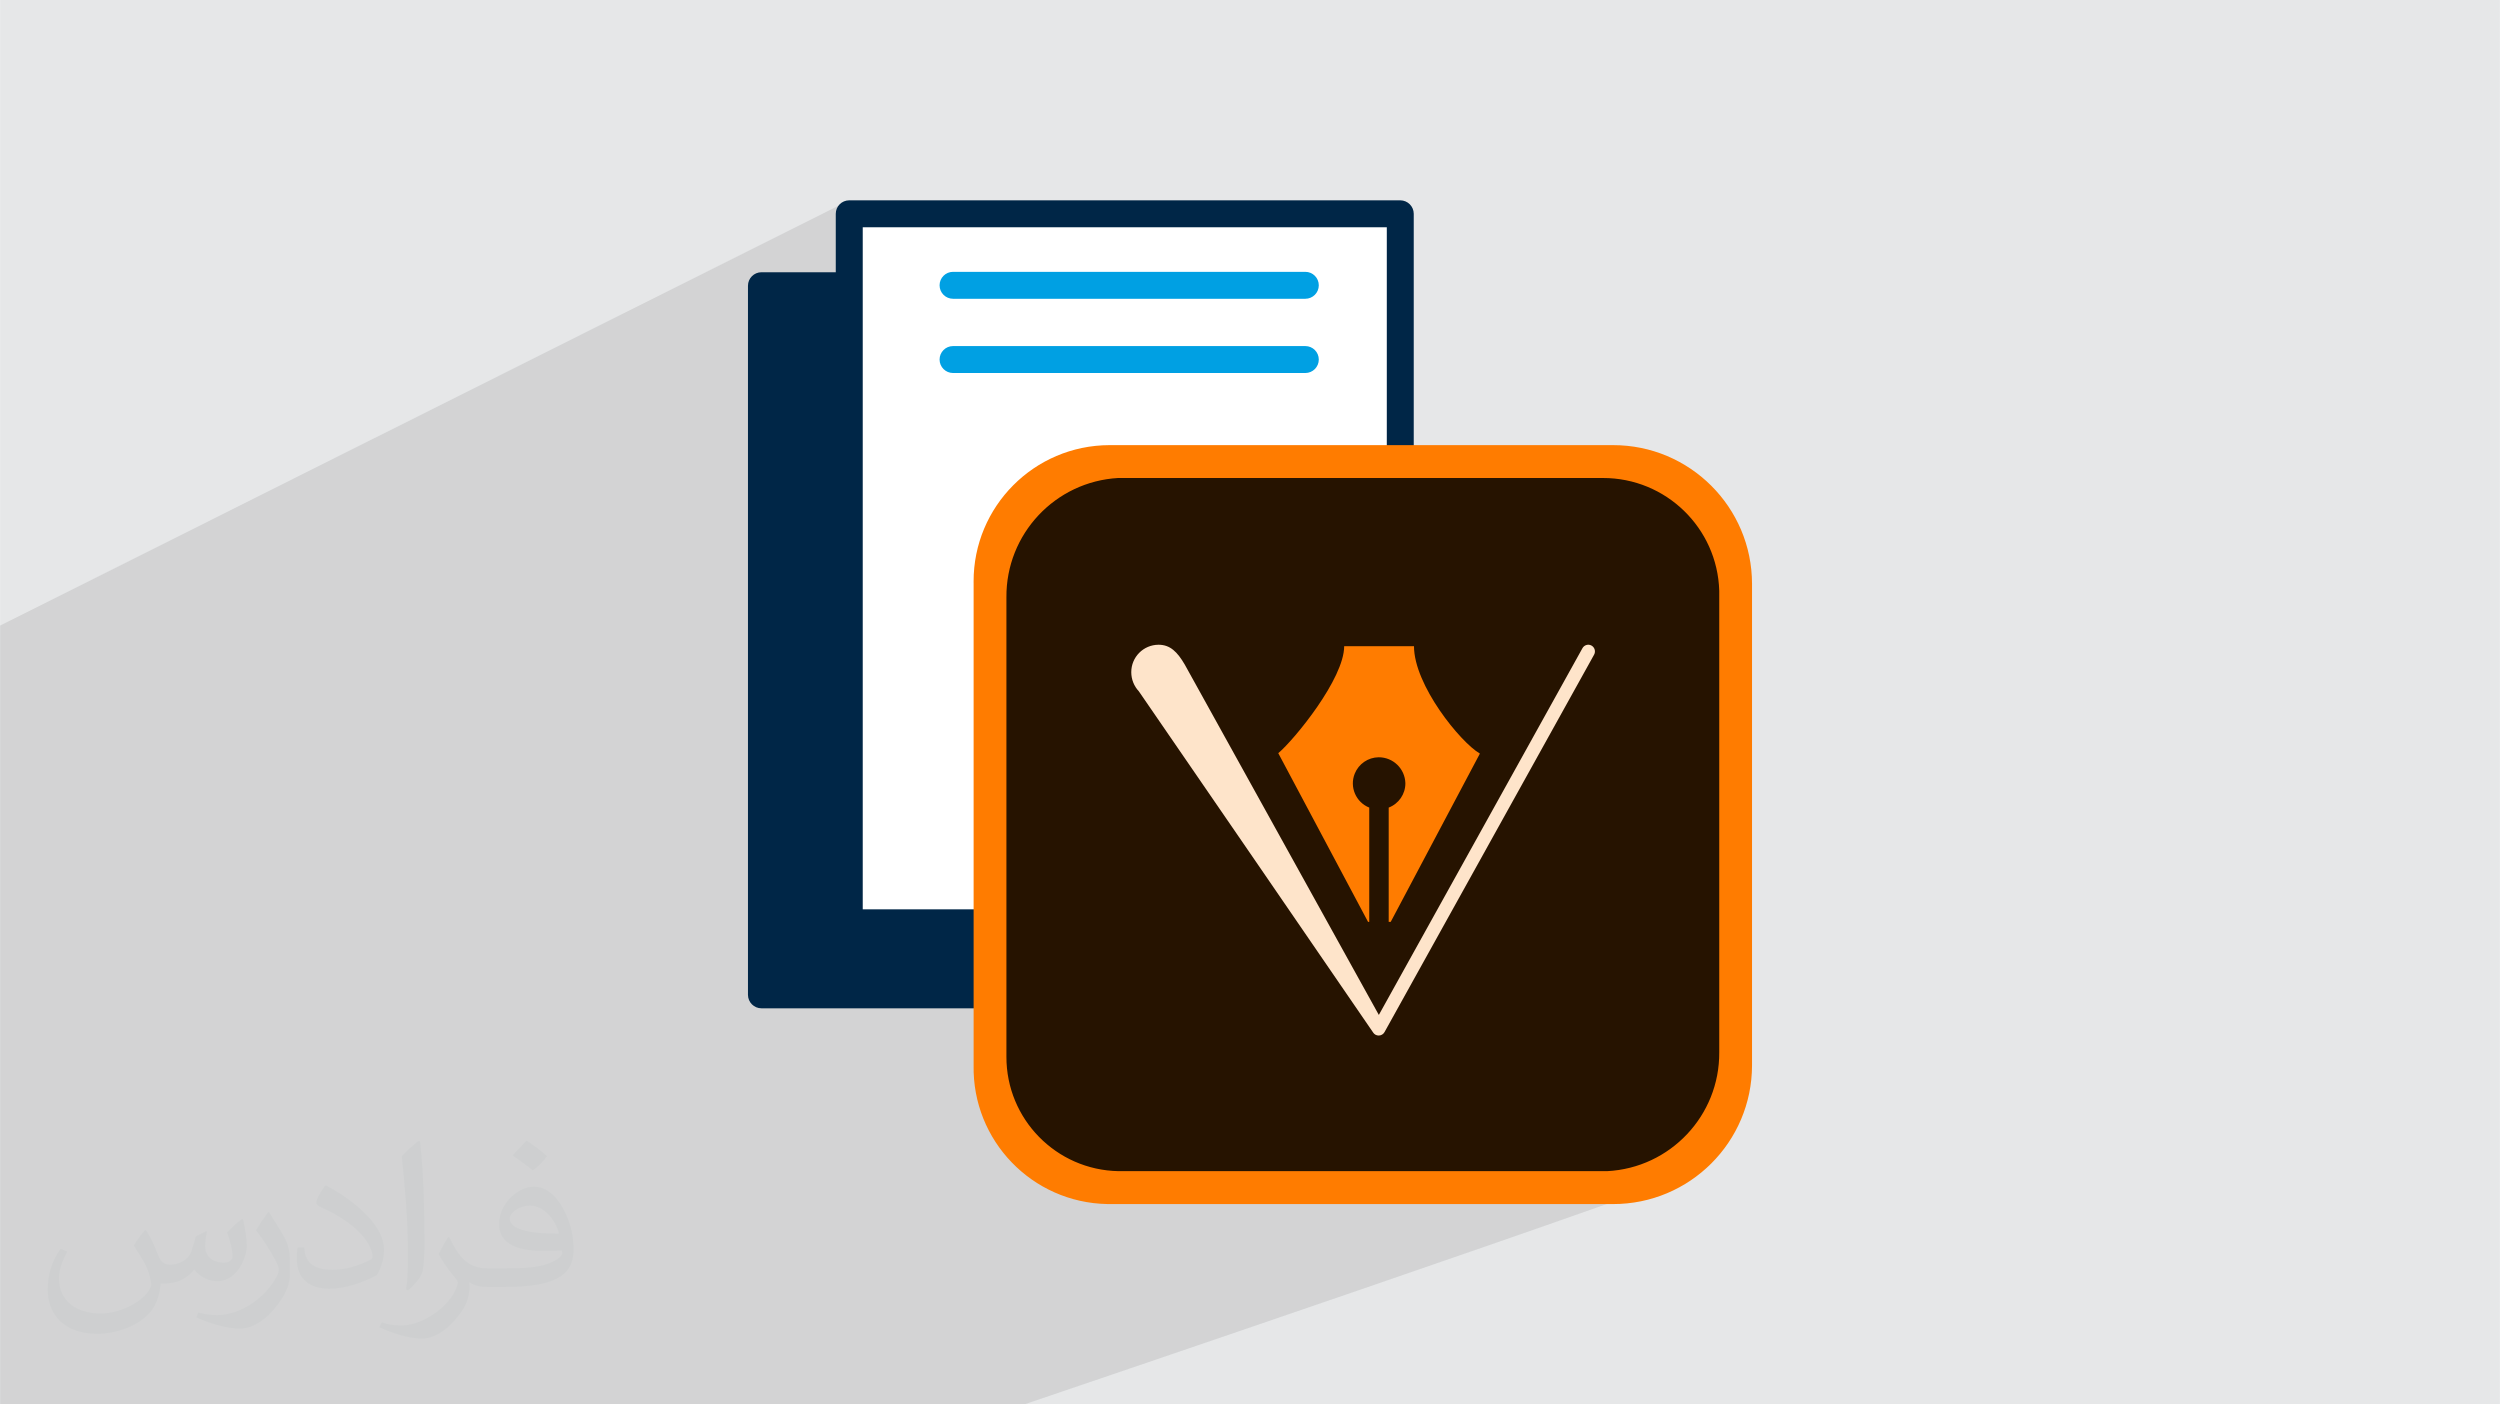 <?xml version="1.0" encoding="UTF-8"?>
<!DOCTYPE svg PUBLIC "-//W3C//DTD SVG 1.0//EN" "http://www.w3.org/TR/2001/REC-SVG-20010904/DTD/svg10.dtd">
<!-- Creator: CorelDRAW -->
<svg xmlns="http://www.w3.org/2000/svg" xml:space="preserve" width="3.708in" height="2.083in" version="1.0" style="shape-rendering:geometricPrecision; text-rendering:geometricPrecision; image-rendering:optimizeQuality; fill-rule:evenodd; clip-rule:evenodd"
viewBox="0 0 3702.73 2080.18"
 xmlns:xlink="http://www.w3.org/1999/xlink"
 xmlns:xodm="http://www.corel.com/coreldraw/odm/2003">
 <defs>
  <style type="text/css">
   <![CDATA[
    .fil6 {fill:#261300}
    .fil0 {fill:#E6E7E8}
    .fil8 {fill:#FEE4CA}
    .fil7 {fill:#FF7C00}
    .fil3 {fill:white}
    .fil5 {fill:#00A0E3;fill-rule:nonzero}
    .fil4 {fill:#002647;fill-rule:nonzero}
    .fil1 {fill:#373435;fill-opacity:0.031}
    .fil2 {fill:#2B2A29;fill-opacity:0.102}
   ]]>
  </style>
 </defs>
 <g id="Layer_x0020_1">
  <polygon class="fil0" points="-0,0 3702.73,0 3702.73,2080.18 -0,2080.18 "/>
  <path class="fil1" d="M215.96 1821.93c7.07,10.71 11.65,21.01 16.13,32.45 3.33,6.66 5.09,18.93 20.7,18.93 4.57,0 11.13,-1.35 16.95,-4.57 6.55,-3.44 11.54,-8.64 14.15,-16.53l6.24 -21.01 15.19 -7.49 1.04 1.04c-2.08,7.91 -2.59,15.5 -2.59,21.43 0,17.57 15.19,24.23 27.25,24.23 7.07,0 13.42,-3.44 13.42,-9.89 0,-8.32 -3.53,-22.47 -8.12,-35.16 7.07,-7.07 14.15,-14.15 22.26,-19.87l1.25 0.63c3.53,14.98 5.51,29.75 5.51,39.63 0,9.67 -4.27,20.39 -7.8,27.36 -7.28,13.73 -20.18,24.65 -35.78,24.65 -11.85,0 -25.06,-5.93 -34.12,-16.95l-0.52 0c-8.53,10.61 -21.74,20.18 -42.86,20.18l-6.55 0c-1.04,13.94 -4.05,23.81 -8.64,32.66 -12.58,24.54 -49.92,41.92 -85.08,41.92 -48.89,0 -73.43,-28.19 -73.43,-65.73 0,-23.19 7.59,-44.72 19.24,-60.01l9.56 3.95c-7.28,13.94 -12.17,27.04 -12.17,39.94 0,35.16 28.61,51.9 61.58,51.9 30.58,0 68.44,-19.45 75.31,-42.02 -2.59,-24.65 -11.85,-36.19 -26,-58.66 4.27,-7.49 9.78,-14.98 16.64,-22.98l1.25 0 0 0 0 0 -0.01 -0.04zm563.83 -132.3c10.3,6.45 20.39,14.04 30.27,22.78 -5.51,7.8 -12.38,14.88 -20.91,21.12 -9.89,-8.01 -19.76,-14.88 -29.86,-22.16 6.86,-7.7 13.63,-15.08 20.49,-21.74l0 0 0 0 0 0 0 0 0 0 0.01 0zm5.3 96.11c-16.64,0 -30.27,10.92 -30.27,19.03 0,17.38 33.28,22.78 73.12,22.56 -4.99,-20.39 -22.47,-41.61 -42.86,-41.61l0 0.01zm-37.35 92.99c21.64,0 40.57,-0.63 55.02,-4.27 16.13,-4.05 29.75,-12.17 29.75,-17.78 0,-1.46 0,-3.22 -0.52,-4.68 -9.05,0.83 -19.45,0.83 -28.5,0.83 -29.33,0 -51.79,-6.66 -60.64,-23.09 -2.19,-4.57 -3.74,-9.67 -3.74,-15.5 0,-15.92 6.86,-31.41 18.93,-42.13 10.08,-8.84 21.22,-14.35 32.55,-14.35 20.49,0 36.81,16.44 48.26,42.34 6.24,14.15 10.5,30.47 10.5,51.07 0,13.73 -3.74,25.27 -12.27,33.8 -15.92,15.4 -45.24,21.22 -90.17,21.22l-20.39 0 0 0 -5.3 0c-11.13,0 -19.14,-1.98 -25.48,-6.86l-1.04 0c0.31,2.59 0.52,5.09 0.52,7.49 0,10.08 -3.33,22.98 -10.08,33.28 -19.97,29.64 -41.61,42.53 -60.33,42.53 -18.93,0 -42.13,-7.28 -63.03,-16.75l3.74 -7.28c6.76,2.81 16.13,4.68 29.02,4.68 33.8,0 78.21,-32.45 83.72,-64.17 -1.25,-2.59 -3.53,-6.03 -6.76,-9.67 -9.89,-11.75 -16.13,-21.53 -21.95,-31.82 4.99,-9.89 9.56,-17.78 13.83,-24.96l1.77 -0.21c14.46,29.44 27.56,46.28 56.78,46.28l4.57 0 0 0 21.22 0 0 0 0 0 0 0 0 0 0 0 0.04 0zm-146.45 31.1c2.5,-13.52 2.7,-28.7 2.7,-42.86l0 -21.01c0,-39.21 -4.99,-96.2 -9.05,-133.34 7.07,-7.59 16.95,-16.53 24.75,-22.56l2.29 0.63c5.3,46.7 6.55,100.79 6.55,150.81 0,13.11 -0.52,25.9 -1.77,35.26 -0.73,11.85 -7.59,20.8 -22.26,34.53l-3.22 -1.46zm-150.71 -61.89c0.73,18.41 9.78,32.87 41.4,32.87 19.66,0 36.3,-5.09 54.71,-13.83 3.33,-1.46 5.09,-3.44 5.09,-5.09 0,-11.54 -8.84,-26.83 -23.71,-40.77 -14.46,-13.11 -33.6,-24.65 -51.48,-32.35 -6.14,-2.59 -8.12,-5.3 -8.12,-7.91 0,-5.3 7.07,-16.44 12.9,-24.44l1.98 -0.21c20.49,10.71 43.38,26.63 60.33,44.3 15.4,16.33 24.96,32.87 24.96,50.86 0,13.31 -4.05,25.79 -10.61,37.44 -22.47,11.33 -46.39,19.97 -70.1,19.97 -28.81,0 -48.47,-13.52 -48.47,-45.24 0,-3.44 0,-8.73 1.25,-15.61l9.89 0 0 0 0 0 0 0 0 0 0 0 -0.01 0zm-52.11 -52.32l17.89 28.92c6.55,10.71 12.69,22.37 12.69,40.77l0 23.5c0,19.03 -12.17,39.42 -31.82,59.6 -15.4,13.63 -29.02,19.45 -41.61,19.45 -18.72,0 -40.15,-5.82 -64.9,-16.44l2.81 -7.28c7.8,2.08 16.84,3.84 27.98,3.84 35.58,-0.21 71.97,-26.21 88.61,-57.93 1.98,-3.64 2.7,-7.07 2.7,-9.47 0,-3.64 -1.98,-7.7 -3.53,-11.33 -9.05,-17.05 -19.14,-32.66 -30.27,-47.12 5.82,-9.16 11.65,-17.99 17.99,-26.73l1.46 0.21 0 0 0 0 0 0 0 0 0 0 -0.01 0z"/>
  <path class="fil2" d="M2393.58 1423.75c43.61,100.3 156.78,286.76 137.56,302.95 -19.22,16.2 -1014.06,353.48 -1014.06,353.48l-1517.08 0 0 -1153.55 1257.75 -629.9 1135.82 1127.02z"/>
  <g id="_1408293899376">
   <rect class="fil3" x="1277.69" y="316.68" width="797.48" height="1167.84"/>
   <g>
    <path class="fil4" d="M1107.76 423.19l0 1050.36c0,10.97 8.98,19.95 19.95,19.95l816.39 -0.01c10.97,0 19.95,-8.98 19.95,-19.95l0 -86.76 109.9 0c10.97,0 19.95,-8.77 19.95,-19.95l0 -1050.16c0,-10.97 -8.98,-19.95 -19.95,-19.95l-816.19 0c-11.17,0 -19.95,8.98 -19.95,19.95l0 86.57 -110.1 0c-10.97,0 -19.95,8.98 -19.95,19.95zm169.94 0.39l0 -86.96 776.3 0.01 0 1010.26 -776.3 0 0 -923.3z"/>
    <path class="fil5" d="M1933.31 402.64l-521.79 0c-11.01,0 -19.95,8.93 -19.95,19.95 0,11.01 8.94,19.95 19.95,19.95l521.79 0c11.01,0 19.95,-8.94 19.95,-19.95 0,-11.01 -8.93,-19.95 -19.95,-19.95z"/>
    <path class="fil5" d="M1933.31 512.6l-521.79 0c-11.01,0 -19.95,8.93 -19.95,19.95 0,11.01 8.94,19.95 19.95,19.95l521.79 0c11.01,0 19.95,-8.93 19.95,-19.95 0,-11.01 -8.93,-19.95 -19.95,-19.95z"/>
    <g id="Illustrator_Draw">
     <g id="Group_27">
      <path id="Path_42" class="fil6" d="M1648.13 701.96c-133.39,0 -164.16,79.39 -164.16,212.89l0.55 647.86c0,133.53 41.62,178.08 174.95,178.08l714.84 0c133.33,0 178.14,-44.55 178.14,-178.05l0 -672.43c0,-133.47 -49.8,-188.35 -183.13,-188.35l-721.18 0z"/>
      <path id="Path_43" class="fil7" d="M1441.99 866.13l0 711.82c-2.08,111.4 86.55,203.39 197.95,205.47 1.08,0.02 2.16,0.03 3.25,0.04l745.89 0c113.6,0.11 205.78,-91.9 205.89,-205.5l0 -713.14c-0.11,-113.6 -92.29,-205.61 -205.89,-205.5l-745.89 0c-111.42,0.29 -201.51,90.84 -201.23,202.26 0,1.08 0.01,2.16 0.03,3.25l0 1.32zm932.18 -158.12c93.15,-0.1 169.48,73.93 172.24,167.04l0 683.55c0.68,93.68 -72.52,171.3 -166.08,176.1l-723.68 0c-92.35,-1.68 -166.28,-77.12 -166.08,-169.49l0 -680.53c-0.69,-93.68 72.24,-171.43 165.78,-176.7l717.83 0.03z"/>
      <path id="Path_44" class="fil7" d="M2094.27 957.15l-103.41 0c0,48.04 -73.43,138 -97.62,158.45l132.95 249.81 1.81 0 0 -169.22c-19.82,-7.93 -29.45,-30.43 -21.51,-50.25 5.82,-14.52 19.81,-24.11 35.46,-24.28 21.45,-0.08 39.02,16.99 39.56,38.43 0.09,16 -9.76,30.38 -24.71,36.09l0 169.29 2.99 0 132.1 -249.26c-28.91,-16.8 -97.62,-101.43 -97.62,-159.08l0 0z"/>
      <path id="Path_45" class="fil8" d="M2357.23 956.22c-4.75,-2.65 -10.76,-0.94 -13.4,3.81 -0.01,0.01 -0.01,0.02 -0.02,0.03l-301.61 543.27 -287.61 -519.19c-10.84,-18.39 -21.25,-29.13 -38.71,-29.15 -22.4,0.09 -40.47,18.32 -40.38,40.71l0 0.06c0.02,10.46 4.02,20.53 11.17,28.17 8.54,11.92 347.1,505.47 347.1,505.47l0.13 0.19c0.84,1.25 1.96,2.28 3.27,3.02 1.46,0.81 3.11,1.24 4.78,1.24 3.59,0 6.9,-1.94 8.64,-5.08l310.45 -559.08c2.63,-4.77 0.93,-10.78 -3.82,-13.45l0 0z"/>
     </g>
    </g>
   </g>
  </g>
 </g>
</svg>
